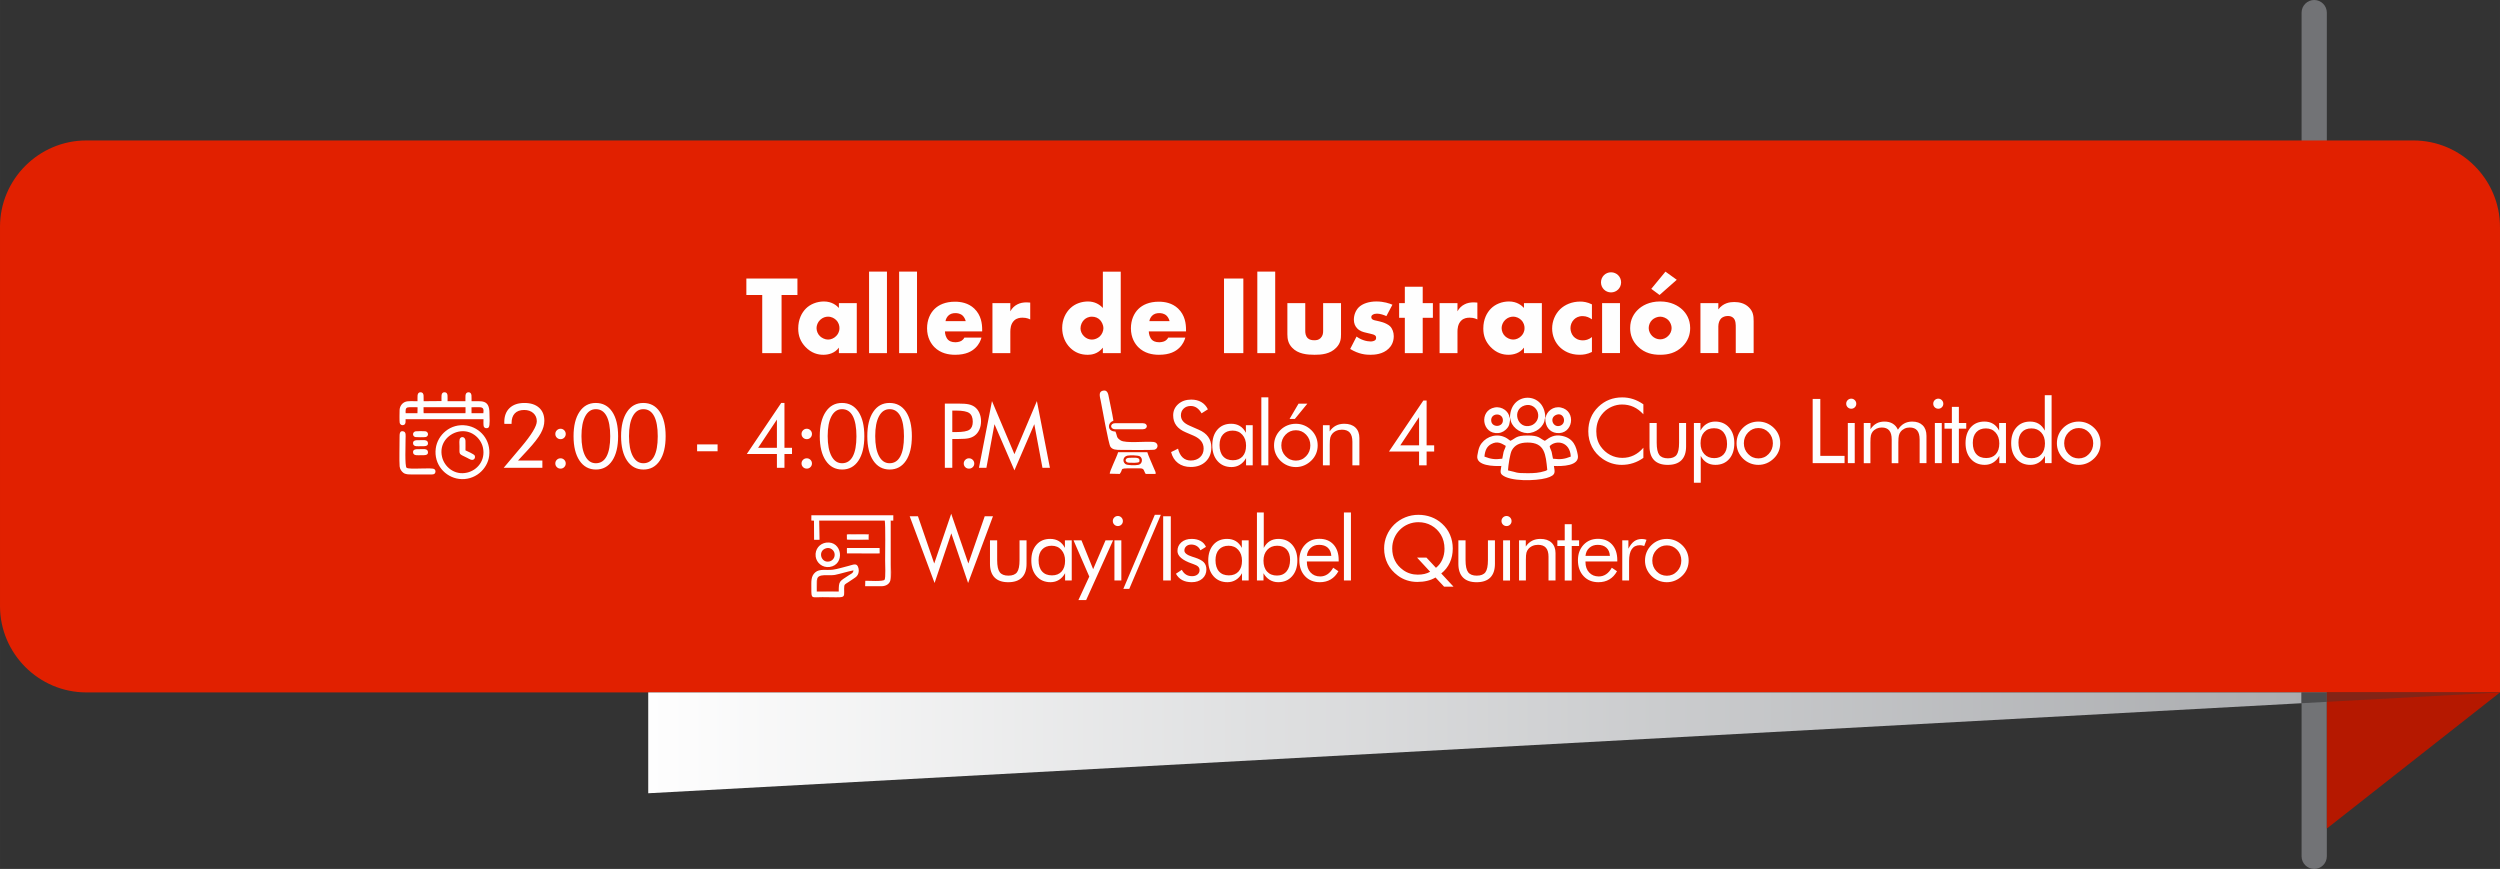 <?xml version="1.0" encoding="UTF-8"?>
<!DOCTYPE svg PUBLIC "-//W3C//DTD SVG 1.1//EN" "http://www.w3.org/Graphics/SVG/1.1/DTD/svg11.dtd">
<!-- Creator: CorelDRAW -->
<svg xmlns="http://www.w3.org/2000/svg" xml:space="preserve" width="96.147mm" height="33.419mm" version="1.1" style="shape-rendering:geometricPrecision; text-rendering:geometricPrecision; image-rendering:optimizeQuality; fill-rule:evenodd; clip-rule:evenodd"
viewBox="0 0 3268.48 1136.07"
 xmlns:xlink="http://www.w3.org/1999/xlink"
 xmlns:xodm="http://www.corel.com/coreldraw/odm/2003">
 <rect x="0" y="0" width="3268.48" height="1136.07" fill="#333333" stroke="none"/>
 <defs>
  <style type="text/css">
   <![CDATA[
    .fil4 {fill:#4B4B4D}
    .fil0 {fill:#727376}
    .fil5 {fill:#822416}
    .fil2 {fill:#B51800}
    .fil7 {fill:#FEFEFE}
    .fil1 {fill:#E12000;fill-rule:nonzero}
    .fil6 {fill:#FEFEFE;fill-rule:nonzero}
    .fil3 {fill:url(#id0)}
   ]]>
  </style>
  <linearGradient id="id0" gradientUnits="userSpaceOnUse" x1="3042.08" y1="905.19" x2="847.49" y2="905.19">
   <stop offset="0" style="stop-opacity:1; stop-color:#A9ABAE"/>
   <stop offset="1" style="stop-opacity:1; stop-color:#FEFEFE"/>
  </linearGradient>
 </defs>
 <g id="Capa_x0020_1">
  <g id="_2973006411152">
   <g id="_2936032937680">
    <path class="fil0" d="M3025.58 0l-0 0c-9.08,0 -16.51,7.42 -16.51,16.5l0 1103.07c0,9.08 7.43,16.5 16.51,16.5l0 0c9.08,0 16.5,-7.42 16.5,-16.5l0 -1103.07c0,-9.08 -7.42,-16.5 -16.5,-16.5z"/>
    <path class="fil1" d="M3155.28 183.64l-3042.46 0c-62.06,0 -112.82,50.77 -112.82,112.82l0 495.97c0,62.05 50.77,112.82 112.82,112.82l3155.65 0 0 -608.42c0,-62.26 -50.94,-113.19 -113.19,-113.19z"/>
    <polygon class="fil2" points="3042.08,905.26 3268.47,905.26 3042.08,1083.23 "/>
    <polygon class="fil3" points="847.49,905.26 3009.06,905.26 3009.06,919.39 847.49,1037.1 "/>
    <polygon class="fil4" points="3009.06,905.26 3042.08,905.26 3042.08,917.59 3009.06,919.39 "/>
    <polygon class="fil5" points="3042.08,905.26 3268.47,905.26 3042.08,917.59 "/>
    <path class="fil6" d="M1042.55 385.67l0 -21.48 -66.77 0 0 21.48 20.75 0 0 75.98 25.28 0 0 -75.98 20.75 0zm54.21 16.95c-2.77,-3.07 -9.06,-8.47 -19.58,-8.47 -9.35,0 -17.97,3.65 -23.52,9.21 -5.26,5.26 -10.08,13.88 -10.08,26.15 0,9.79 3.07,17.24 9.35,23.96 7.89,8.33 16.51,10.38 23.52,10.38 6.43,0 14.9,-1.9 20.31,-9.35l0 7.16 23.38 0 0 -65.31 -23.38 0 0 6.29zm-14.32 11.39c4.97,0 8.33,2.19 10.52,4.24 3.65,3.5 4.53,7.6 4.53,10.66 0,5.26 -2.34,8.47 -4.38,10.52 -2.92,2.92 -6.72,4.53 -10.52,4.53 -3.94,0 -8.04,-2.04 -10.52,-4.38 -2.92,-2.78 -4.53,-6.87 -4.53,-10.67 0,-3.36 1.46,-7.6 4.68,-10.66 3.36,-3.22 7.31,-4.24 10.23,-4.24zm53.77 -58.88l0 106.51 23.38 0 0 -106.51 -23.38 0zm39.3 0l0 106.51 23.38 0 0 -106.51 -23.38 0zm108.56 75.69c0,-7.31 -1.17,-18.7 -10.38,-27.47 -7.74,-7.31 -17.53,-8.91 -25.13,-8.91 -12.86,0 -21.33,4.24 -26.74,9.5 -5.7,5.55 -9.79,14.32 -9.79,25.27 0,12.42 5.41,20.46 9.64,24.69 8.04,8.04 18.41,9.94 27.03,9.94 14.17,0 21.77,-4.39 26.59,-9.06 4.82,-4.67 6.87,-9.79 7.89,-13.44l-22.35 0c-1.02,2.04 -2.63,3.5 -4.09,4.38 -2.92,1.61 -7.02,1.75 -7.6,1.75 -5.26,0 -8.18,-1.75 -9.64,-3.22 -2.78,-2.77 -4.09,-7.45 -4.09,-10.96l48.66 0 0 -2.48zm-47.93 -10.96c0.44,-2.92 1.9,-5.26 3.51,-7.01 2.48,-2.48 5.55,-3.5 9.49,-3.5 2.34,0 6.58,0.44 9.64,3.5 1.75,1.75 3.22,4.53 3.8,7.01l-26.45 0zm61.37 41.79l23.38 0 0 -27.91c0,-3.51 0.29,-10.38 5.26,-14.9 3.36,-3.07 7.6,-3.51 10.67,-3.51 5.7,0 8.91,1.75 10.08,2.34l0 -22.06c-3.07,-0.15 -4.09,-0.29 -4.68,-0.29 -4.38,0 -8.62,0.73 -12.13,2.63 -3.51,1.75 -6.87,4.68 -9.21,9.06l0 -10.67 -23.38 0 0 65.31zm167.74 -106.51l-23.38 0 0 47.49c-4.24,-4.53 -10.52,-8.47 -19.43,-8.47 -8.04,0 -16.66,2.63 -23.09,8.77 -5.99,5.7 -10.67,14.76 -10.67,25.86 0,10.38 3.95,19.58 10.52,26.01 6.14,5.99 13.59,9.06 22.94,9.06 4.53,0 13.15,-0.88 19.72,-9.35l0 7.16 23.38 0 0 -106.51zm-37.7 88.83c-3.36,0 -7.16,-1.17 -10.37,-4.38 -3.07,-3.07 -4.53,-6.87 -4.53,-10.23 0,-4.38 1.9,-8.47 4.53,-11.1 2.04,-2.05 5.41,-4.24 10.37,-4.24 4.39,0 8.04,1.61 10.67,4.39 2.34,2.48 4.38,6.87 4.38,10.52 0,3.95 -1.9,8.33 -4.97,11.11 -2.48,2.19 -6.28,3.94 -10.08,3.94zm123.03 -13.15c0,-7.31 -1.17,-18.7 -10.38,-27.47 -7.74,-7.31 -17.53,-8.91 -25.13,-8.91 -12.86,0 -21.33,4.24 -26.74,9.5 -5.7,5.55 -9.79,14.32 -9.79,25.27 0,12.42 5.41,20.46 9.64,24.69 8.04,8.04 18.41,9.94 27.03,9.94 14.17,0 21.77,-4.39 26.59,-9.06 4.82,-4.67 6.87,-9.79 7.89,-13.44l-22.35 0c-1.02,2.04 -2.63,3.5 -4.09,4.38 -2.92,1.61 -7.02,1.75 -7.6,1.75 -5.26,0 -8.18,-1.75 -9.64,-3.22 -2.78,-2.77 -4.09,-7.45 -4.09,-10.96l48.66 0 0 -2.48zm-47.92 -10.96c0.44,-2.92 1.9,-5.26 3.51,-7.01 2.48,-2.48 5.55,-3.5 9.49,-3.5 2.34,0 6.58,0.44 9.64,3.5 1.75,1.75 3.22,4.53 3.8,7.01l-26.45 0zm97.6 -55.67l0 97.46 25.27 0 0 -97.46 -25.27 0zm43.54 -9.06l0 106.51 23.38 0 0 -106.51 -23.38 0zm39.3 41.2l0 40.77c0,6.28 1.17,12.13 6.14,17.39 7.74,8.33 19.73,9.35 29.51,9.35 8.91,0 20.17,-0.88 28.2,-9.21 5.84,-5.99 6.28,-11.98 6.28,-17.53l0 -40.77 -23.38 0 0 36.53c0,2.92 -0.44,6.28 -3.36,9.21 -2.63,2.48 -5.41,2.77 -8.33,2.77 -2.77,0 -5.84,-0.44 -8.18,-2.48 -3.07,-2.78 -3.5,-6.87 -3.5,-9.5l0 -36.53 -23.38 0zm82.11 59.91c11.25,6.87 20.46,7.6 26.3,7.6 5.41,0 16.51,-0.58 24.11,-8.18 3.22,-3.07 6.57,-8.33 6.57,-16.22 0,-4.82 -1.75,-9.94 -4.97,-13 -1.9,-1.9 -6.57,-4.24 -9.64,-5.12l-4.24 -1.17c-3.65,-1.02 -5.55,-1.02 -7.74,-1.9 -1.46,-0.58 -2.78,-1.61 -2.78,-3.65 0,-1.46 0.73,-2.48 2.05,-3.21 1.46,-0.88 3.07,-1.32 5.41,-1.32 4.24,0 9.06,1.75 12.27,3.21l7.89 -14.9c-3.8,-1.61 -11.25,-4.24 -20.89,-4.24 -9.64,0 -18.41,2.77 -23.38,7.89 -3.65,3.8 -6.14,9.64 -6.14,15.93 0,4.97 1.75,8.62 4.24,11.25 3.51,3.8 8.18,4.97 11.4,5.7l6.14 1.46c2.34,0.58 4.67,1.02 6.14,2.34 1.02,0.88 1.17,1.9 1.17,2.92 0,1.17 -0.15,2.04 -1.17,3.07 -1.46,1.32 -4.24,1.75 -5.99,1.75 -2.48,0 -6.14,-0.58 -9.06,-1.61 -3.21,-1.02 -6.57,-2.77 -9.35,-4.82l-8.33 16.22zm108.13 -40.77l0 -19.14 -13.3 0 0 -21.48 -23.38 0 0 21.48 -7.45 0 0 19.14 7.45 0 0 46.17 23.38 0 0 -46.17 13.3 0zm8.77 46.17l23.38 0 0 -27.91c0,-3.51 0.29,-10.38 5.26,-14.9 3.36,-3.07 7.6,-3.51 10.67,-3.51 5.7,0 8.91,1.75 10.08,2.34l0 -22.06c-3.07,-0.15 -4.09,-0.29 -4.68,-0.29 -4.38,0 -8.62,0.73 -12.13,2.63 -3.51,1.75 -6.87,4.68 -9.21,9.06l0 -10.67 -23.38 0 0 65.31zm110.32 -59.03c-2.77,-3.07 -9.06,-8.47 -19.58,-8.47 -9.35,0 -17.97,3.65 -23.52,9.21 -5.26,5.26 -10.08,13.88 -10.08,26.15 0,9.79 3.07,17.24 9.35,23.96 7.89,8.33 16.51,10.38 23.52,10.38 6.43,0 14.9,-1.9 20.31,-9.35l0 7.16 23.38 0 0 -65.31 -23.38 0 0 6.29zm-14.32 11.39c4.97,0 8.33,2.19 10.52,4.24 3.65,3.5 4.53,7.6 4.53,10.66 0,5.26 -2.34,8.47 -4.38,10.52 -2.92,2.92 -6.72,4.53 -10.52,4.53 -3.94,0 -8.04,-2.04 -10.52,-4.38 -2.92,-2.78 -4.53,-6.87 -4.53,-10.67 0,-3.36 1.46,-7.6 4.68,-10.66 3.36,-3.22 7.31,-4.24 10.23,-4.24zm103.16 26.59c-4.24,3.65 -8.62,4.38 -11.98,4.38 -5.99,0 -9.79,-2.63 -11.98,-4.97 -2.78,-3.07 -4.09,-7.31 -4.09,-10.96 0,-3.8 1.32,-8.04 4.53,-11.25 2.34,-2.34 5.84,-4.53 11.39,-4.53 4.97,0 9.06,2.05 12.13,4.24l0 -19.58c-5.85,-2.92 -11.11,-3.65 -15.2,-3.65 -11.11,0 -20.17,4.09 -26.3,9.93 -6.57,6.43 -10.52,15.63 -10.52,25.28 0,9.64 3.95,18.41 10.08,24.4 4.67,4.53 13,9.94 25.72,9.94 4.82,0 9.93,-0.58 16.22,-3.65l0 -19.58zm13.3 -44.27l0 65.31 23.38 0 0 -65.31 -23.38 0zm-1.46 -27.18c0,7.31 5.84,13.15 13.15,13.15 7.31,0 13.15,-5.84 13.15,-13.15 0,-7.31 -5.85,-13.15 -13.15,-13.15 -7.31,0 -13.15,5.84 -13.15,13.15zm77.44 44.86c3.65,0 7.74,1.75 10.38,4.24 2.92,2.92 4.53,7.16 4.53,10.66 0,3.8 -1.61,7.6 -4.53,10.38 -2.78,2.78 -6.57,4.38 -10.38,4.38 -3.94,0 -7.74,-1.6 -10.52,-4.38 -2.63,-2.63 -4.53,-6.43 -4.53,-10.38 0,-3.8 1.61,-7.89 4.53,-10.66 2.63,-2.48 6.72,-4.24 10.52,-4.24zm39.16 14.9c0,-11.69 -5.26,-19.29 -10.08,-23.96 -5.41,-5.11 -14.76,-10.81 -29.22,-10.81 -14.17,0 -23.67,5.55 -29.08,10.81 -4.82,4.68 -10.08,12.28 -10.08,23.96 0,8.77 2.92,17.1 10.08,24.11 9.06,8.91 19.58,10.81 29.08,10.81 10.52,0 20.6,-2.34 29.22,-10.81 7.16,-7.01 10.08,-15.34 10.08,-24.11zm-32.29 -73.78l-18.55 22.5 10.81 8.04 22.5 -19.87 -14.76 -10.66zm45.73 106.51l23.38 0 0 -35.07c0,-3.95 1.46,-8.18 3.8,-10.38 1.9,-1.75 4.97,-3.07 8.62,-3.07 2.34,0 5.26,0.44 7.45,2.78 3.07,3.22 2.92,8.91 2.92,12.71l0 33.02 23.38 0 0 -41.5c0,-7.16 -0.58,-12.71 -6.14,-18.26 -5.41,-5.41 -12.57,-7.01 -19.29,-7.01 -5.7,0 -14.32,1.17 -20.75,9.64l0 -8.18 -23.38 0 0 65.31z"/>
    <g>
     <g>
      <g>
       <path class="fil7" d="M1971.55 614.98c0.31,-6.13 2.56,-21.98 5.09,-26.38 3.79,-6.59 9.84,-10.02 20.58,-10.02 22.45,0 23.64,15.13 25.67,35.79l-1.61 0.96c-0.29,0.13 -0.97,0.36 -1.3,0.47 -7.79,2.51 -14.59,2.87 -22.76,2.86 -16.86,-0.03 -12.57,-0.97 -25.67,-3.67zm54.51 -31.77c8.46,-8.55 26.63,-5.88 27.58,13.71 -8.18,3.3 -13.44,4.03 -23.28,2.78 -0.85,-2.87 -0.94,-5.83 -1.71,-8.69 -0.74,-2.78 -2.57,-5.48 -2.6,-7.8zm-85.29 13.75c0.64,-8.35 3.45,-13.49 8.82,-16.37 8.4,-4.51 13.53,-0.79 19.03,2.35 -0.51,3.02 -2.04,4.98 -2.87,8.04 -0.77,2.85 -0.87,5.86 -1.69,8.71 -9.81,1.35 -15.1,0.47 -23.3,-2.73zm33.94 -20.64c-3.1,-2.16 -5.13,-4.2 -9.87,-5.76 -11.85,-3.9 -24.78,2.13 -30.06,12.52 -1.72,3.38 -2.53,8.01 -3.3,12.39 -2.44,13.83 21.99,14.16 31.37,13.72 -0.5,4.58 -2.33,8.73 0.89,11.55 10.28,9.01 44.19,8.13 57.98,4.29 14.07,-3.92 10.59,-8.85 9.84,-15.84 9.98,0.46 34.03,0.43 31.25,-14.3 -2.09,-11.07 -5.46,-21.86 -20.53,-25 -10.27,-2.14 -15.97,1.71 -22.56,6.44 -7.44,-3.42 -6.95,-6.96 -22.5,-6.96 -15.45,0 -15.11,3.45 -22.51,6.96z"/>
       <path class="fil7" d="M1993.44 530.04c8.36,-2.51 15.2,2.92 17.06,9.3 2.39,8.21 -2.96,15.12 -8.95,17.02 -17.8,5.66 -25.89,-21 -8.1,-26.33zm-19.29 15.61l0.59 1.84c0.66,9.77 11.3,18.49 21.89,18.77 11.12,0.3 22.42,-8.71 22.94,-18.55l0.71 -2.06c-0.55,-34.13 -45.5,-34.27 -46.14,0z"/>
       <path class="fil7" d="M1949.6 550.32c-1.05,-10.4 14.36,-11.41 15.24,-1.66 0.92,10.25 -14.31,10.85 -15.24,1.66zm24.8 -2.59l-0.87 -2.05c-0.9,-7.69 -9.7,-14.71 -19.26,-12.98 -21.01,3.79 -16.94,35.57 4.72,33.47 5.01,-0.48 8.56,-3.14 10.9,-5.68 3.68,-4 3.56,-6.66 4.51,-12.75z"/>
       <path class="fil7" d="M2035.02 542.2c9.65,-3.45 13.6,10.81 5.19,14.22 -9.65,3.91 -15.6,-10.5 -5.19,-14.22zm-14.14 3.38l-0.54 2.11c-0.02,10.03 5.65,17.29 14.64,18.41 21.65,2.71 26.56,-28.84 5.68,-33.32 -9.91,-2.12 -18.49,5.03 -19.78,12.8z"/>
       <polygon class="fil7" points="2019.58,547.7 2020.34,547.69 2020.88,545.58 2020.3,545.65 "/>
       <polygon class="fil7" points="1974.39,547.72 1974.75,547.49 1974.16,545.65 1973.53,545.67 "/>
      </g>
      <path class="fil6" d="M2148.53 541.65c-4.01,-4.36 -8.3,-7.59 -12.84,-9.67 -4.56,-2.09 -9.59,-3.13 -15.09,-3.13 -4.44,0 -8.77,0.9 -13,2.7 -4.21,1.8 -7.89,4.3 -10.98,7.52 -3.21,3.33 -5.62,7.05 -7.22,11.16 -1.6,4.11 -2.41,8.65 -2.41,13.62 0,3.9 0.47,7.5 1.43,10.79 0.96,3.29 2.39,6.3 4.31,9.06 3.37,4.78 7.5,8.45 12.41,11.04 4.91,2.59 10.22,3.88 15.92,3.88 5.36,0 10.33,-1.12 14.91,-3.33 4.6,-2.21 8.79,-5.52 12.57,-9.93l0 13.25c-4.17,3.01 -8.65,5.3 -13.45,6.85 -4.79,1.55 -9.77,2.31 -14.9,2.31 -4.42,0 -8.75,-0.66 -12.96,-1.98 -4.21,-1.31 -8.14,-3.25 -11.82,-5.78 -6.11,-4.23 -10.79,-9.45 -14.02,-15.64 -3.23,-6.2 -4.85,-13 -4.85,-20.42 0,-6.46 1.08,-12.35 3.25,-17.64 2.15,-5.3 5.44,-10.1 9.89,-14.43 4.29,-4.13 9.03,-7.22 14.23,-9.26 5.21,-2.05 10.89,-3.07 17.03,-3.07 4.87,0 9.57,0.74 14.11,2.21 4.56,1.47 9.04,3.74 13.49,6.83l0 13.04zm17.43 11.39l0 25.84c0,7.54 1.12,12.8 3.35,15.82 2.25,2.99 6.01,4.5 11.33,4.5 5.31,0 9.06,-1.49 11.28,-4.44 2.19,-2.97 3.29,-8.26 3.29,-15.88l0 -25.84 9.16 0 0 30.66c0,7.91 -2.02,13.9 -6.07,17.97 -4.05,4.07 -10.02,6.11 -17.89,6.11 -7.79,0 -13.72,-2.03 -17.77,-6.13 -4.05,-4.09 -6.07,-10.08 -6.07,-17.95l0 -30.66 9.4 0zm57.33 26.43c0,5.89 1.62,10.61 4.87,14.17 3.25,3.54 7.56,5.32 12.92,5.32 5.22,0 9.36,-1.62 12.35,-4.87 2.99,-3.25 4.5,-7.75 4.5,-13.53 0,-6.46 -1.51,-11.53 -4.5,-15.21 -2.99,-3.66 -7.18,-5.5 -12.53,-5.5 -5.48,0 -9.77,1.74 -12.92,5.23 -3.13,3.46 -4.7,8.26 -4.7,14.39zm-8.69 51.68l0 -78.11 8.57 0 0 9.91c2.04,-3.8 4.72,-6.71 8.03,-8.73 3.33,-2.04 7.05,-3.06 11.14,-3.06 7.58,0 13.65,2.58 18.22,7.75 4.6,5.15 6.89,12 6.89,20.51 0,8.69 -2.25,15.58 -6.73,20.69 -4.5,5.11 -10.51,7.65 -18.05,7.65 -4.3,0 -8.08,-0.98 -11.29,-2.95 -3.21,-1.96 -5.81,-4.9 -7.85,-8.77l0 35.1 -8.93 0zm65.31 -51.68c0,5.54 1.86,10.24 5.56,14.07 3.72,3.86 8.22,5.78 13.49,5.78 5.25,0 9.71,-1.92 13.39,-5.78 3.66,-3.83 5.5,-8.53 5.5,-14.07 0,-5.54 -1.84,-10.24 -5.5,-14.07 -3.68,-3.86 -8.14,-5.78 -13.39,-5.78 -5.31,0 -9.81,1.92 -13.51,5.78 -3.7,3.83 -5.54,8.53 -5.54,14.07zm-9.52 -0.04c0,-3.85 0.7,-7.5 2.11,-10.92 1.43,-3.41 3.48,-6.46 6.2,-9.14 2.72,-2.68 5.8,-4.72 9.24,-6.11 3.45,-1.39 7.11,-2.09 11.02,-2.09 3.82,0 7.44,0.71 10.86,2.11 3.43,1.43 6.52,3.48 9.32,6.21 2.72,2.64 4.78,5.66 6.2,9.08 1.41,3.42 2.11,7.05 2.11,10.86 0,3.84 -0.7,7.44 -2.11,10.83 -1.43,3.39 -3.48,6.4 -6.2,9.02 -2.8,2.76 -5.91,4.85 -9.38,6.32 -3.46,1.45 -7.07,2.17 -10.81,2.17 -3.88,0 -7.54,-0.72 -11,-2.15 -3.46,-1.43 -6.54,-3.48 -9.26,-6.17 -2.72,-2.76 -4.78,-5.81 -6.2,-9.18 -1.41,-3.37 -2.11,-6.97 -2.11,-10.85zm99.49 26.11l0 -83.98 9.98 0 0 74.46 31.71 0 0 9.52 -41.7 0zm43.84 -77.79c0,-1.78 0.65,-3.33 1.92,-4.62 1.29,-1.27 2.86,-1.92 4.7,-1.92 1.78,0 3.32,0.65 4.62,1.96 1.27,1.29 1.92,2.86 1.92,4.7 0,1.8 -0.63,3.35 -1.9,4.6 -1.25,1.27 -2.82,1.9 -4.64,1.9 -1.84,0 -3.41,-0.63 -4.7,-1.9 -1.27,-1.25 -1.92,-2.84 -1.92,-4.72zm2.11 77.79l0 -52.5 9.04 0 0 52.5 -9.04 0zm93.89 0l0 -30.91c0,-5.33 -1.08,-9.26 -3.21,-11.84 -2.13,-2.58 -5.42,-3.88 -9.85,-3.88 -2.41,0 -4.64,0.49 -6.67,1.47 -2.04,0.98 -3.78,2.35 -5.19,4.15 -1.02,1.37 -1.76,2.98 -2.23,4.82 -0.45,1.84 -0.68,4.85 -0.68,9.06l0 27.13 -8.69 0 0 -30.91c0,-5.33 -1.08,-9.26 -3.21,-11.84 -2.13,-2.58 -5.42,-3.88 -9.85,-3.88 -2.41,0 -4.66,0.49 -6.73,1.47 -2.07,0.98 -3.82,2.35 -5.25,4.15 -0.98,1.35 -1.7,2.9 -2.13,4.64 -0.45,1.76 -0.66,4.85 -0.66,9.24l0 27.13 -8.69 0 0 -52.5 8.81 0 0 8.1c2.17,-3.37 4.78,-5.87 7.79,-7.52 3.02,-1.65 6.5,-2.47 10.43,-2.47 4.25,0 7.87,0.9 10.84,2.72 2.98,1.82 5.23,4.48 6.78,7.95 2.25,-3.58 4.91,-6.27 7.99,-8.03 3.09,-1.76 6.66,-2.64 10.71,-2.64 5.85,0 10.41,1.65 13.7,4.93 3.29,3.29 4.93,7.87 4.93,13.72l0 35.72 -8.93 0zm17.79 -77.79c0,-1.78 0.65,-3.33 1.92,-4.62 1.29,-1.27 2.86,-1.92 4.7,-1.92 1.78,0 3.32,0.65 4.62,1.96 1.27,1.29 1.92,2.86 1.92,4.7 0,1.8 -0.63,3.35 -1.9,4.6 -1.25,1.27 -2.82,1.9 -4.64,1.9 -1.84,0 -3.41,-0.63 -4.7,-1.9 -1.27,-1.25 -1.92,-2.84 -1.92,-4.72zm2.11 77.79l0 -52.5 9.04 0 0 52.5 -9.04 0zm22.24 -45.1l-9.63 0 0 -7.4 9.63 0 0 -21.14 9.16 0 0 21.14 9.63 0 0 7.4 -9.63 0 0 45.1 -9.16 0 0 -45.1zm62.03 19.38c0,-5.93 -1.62,-10.71 -4.85,-14.31 -3.23,-3.62 -7.44,-5.42 -12.65,-5.42 -5.38,0 -9.59,1.67 -12.61,4.99 -3.04,3.32 -4.54,7.96 -4.54,13.93 0,6.34 1.53,11.24 4.56,14.66 3.04,3.45 7.36,5.17 12.94,5.17 5.34,0 9.55,-1.67 12.58,-5.01 3.04,-3.35 4.56,-8.03 4.56,-14.02zm8.69 -26.78l0 52.5 -8.69 0 0 -9.52c-2.09,3.82 -4.8,6.73 -8.06,8.73 -3.27,2.02 -6.93,3.01 -10.98,3.01 -7.52,0 -13.6,-2.58 -18.2,-7.77 -4.6,-5.19 -6.91,-12.04 -6.91,-20.57 0,-8.63 2.23,-15.5 6.71,-20.61 4.46,-5.11 10.45,-7.66 17.95,-7.66 4.39,0 8.2,0.98 11.43,2.96 3.23,1.98 5.85,4.93 7.83,8.83l0 -9.91 8.93 0zm50.98 26.54c0,-5.85 -1.62,-10.57 -4.87,-14.13 -3.25,-3.58 -7.54,-5.36 -12.86,-5.36 -5.31,0 -9.45,1.62 -12.43,4.87 -2.99,3.25 -4.48,7.73 -4.48,13.47 0,6.46 1.51,11.53 4.52,15.17 3.03,3.66 7.2,5.48 12.51,5.48 5.52,0 9.83,-1.72 12.94,-5.17 3.11,-3.43 4.68,-8.22 4.68,-14.33zm8.69 -62.95l0 88.91 -8.69 0 0 -9.49c-2.07,3.78 -4.74,6.68 -8.03,8.69 -3.29,2.02 -6.97,3.03 -11.02,3.03 -7.54,0 -13.6,-2.58 -18.2,-7.77 -4.6,-5.19 -6.91,-12.04 -6.91,-20.57 0,-8.59 2.25,-15.46 6.78,-20.57 4.5,-5.13 10.51,-7.69 18.01,-7.69 4.35,0 8.15,0.98 11.35,2.96 3.21,1.98 5.8,4.93 7.79,8.83l0 -46.31 8.93 0zm16.45 62.84c0,5.54 1.86,10.24 5.56,14.07 3.72,3.86 8.22,5.78 13.49,5.78 5.25,0 9.71,-1.92 13.39,-5.78 3.66,-3.83 5.5,-8.53 5.5,-14.07 0,-5.54 -1.84,-10.24 -5.5,-14.07 -3.68,-3.86 -8.14,-5.78 -13.39,-5.78 -5.31,0 -9.81,1.92 -13.51,5.78 -3.7,3.83 -5.54,8.53 -5.54,14.07zm-9.52 -0.04c0,-3.85 0.7,-7.5 2.11,-10.92 1.43,-3.41 3.48,-6.46 6.2,-9.14 2.72,-2.68 5.8,-4.72 9.24,-6.11 3.45,-1.39 7.11,-2.09 11.02,-2.09 3.82,0 7.44,0.71 10.86,2.11 3.43,1.43 6.52,3.48 9.32,6.21 2.72,2.64 4.78,5.66 6.2,9.08 1.41,3.42 2.11,7.05 2.11,10.86 0,3.84 -0.7,7.44 -2.11,10.83 -1.43,3.39 -3.48,6.4 -6.2,9.02 -2.8,2.76 -5.91,4.85 -9.38,6.32 -3.46,1.45 -7.07,2.17 -10.81,2.17 -3.88,0 -7.54,-0.72 -11,-2.15 -3.46,-1.43 -6.54,-3.48 -9.26,-6.17 -2.72,-2.76 -4.78,-5.81 -6.2,-9.18 -1.41,-3.37 -2.11,-6.97 -2.11,-10.85z"/>
     </g>
     <g>
      <g>
       <path class="fil7" d="M616.43 532.48c3.29,-0.17 7,-0.13 10.31,-0.09 5.58,0.06 5.78,2.79 5.19,7.84l-15.45 -0.03 -0.05 -7.72zm-62.68 -0.07l-1.35 0 55.12 0 1.08 0 0.04 6.04 -0.14 1.78 -55.12 0 0.53 0.01 -0.17 -1.8 0 -6.04zm-23.5 5.05c0,-3.62 1.27,-5.05 4.93,-5.05l8.86 -0.02 1.9 0.13 -0.17 7.72 -15.39 0.01 -0.13 -1.8 0 -0.98zm15.59 -12.96c-4.79,0.26 -12.11,-0.74 -16.25,0.97 -3.74,1.55 -6.92,5.42 -7.16,10.5 -0.13,2.6 -0.3,15.21 0.16,17.04 0.55,2.2 3.1,3.74 5.8,2.3 2.26,-1.2 1.85,-4.23 1.85,-7.26l101.86 0c0,2.18 -0.32,8.02 0.42,9.68 1.07,2.4 4.51,2.8 6.24,1.12 2.2,-2.14 1.16,-14.29 1.17,-18.46 0.03,-18.97 -11,-15.43 -23.42,-15.89 -0.31,-4.36 1.39,-11.78 -4.06,-11.65 -5.43,0.13 -3.59,7.43 -3.97,11.69l-23.34 -0.02c-0.24,-4.81 1.34,-11.44 -3.74,-11.68 -5.6,-0.26 -3.97,6.77 -4.19,11.51l-23.34 0.2c-0.42,-4.43 1.47,-11.6 -3.95,-11.71 -5.49,-0.11 -3.79,7.21 -4.08,11.63z"/>
       <path class="fil7" d="M598.9 564.46c16.53,-3.87 29.86,8.16 32.53,20.93 3.5,16.77 -7.6,29.46 -20.72,32.51 -16.68,3.88 -29.71,-7.76 -32.73,-20.34 -4.17,-17.32 7.65,-29.99 20.92,-33.1zm40.64 31.57c2.54,-20.9 -11.92,-37.04 -29.65,-39.72 -20.95,-3.16 -37.82,12.24 -40.18,29.95 -2.8,21 12.39,37.53 30.37,39.86 20.4,2.63 37.33,-12.56 39.46,-30.09z"/>
       <path class="fil7" d="M522.49 609.82c0.34,3.67 2.61,6.62 4.84,8.32 2.78,2.11 6.75,2.16 10.79,2.15 8.52,-0.02 17.1,0.11 25.61,0.02 2.49,-0.03 4.32,-0.18 5.13,-1.92 0.93,-1.97 0.46,-3.88 -0.91,-4.97 -3.44,-2.74 -32.85,1.03 -36.44,-1.93 -2.39,-1.97 -1.29,-30.54 -1.28,-37.6 0,-4.28 0.98,-8.95 -2.84,-9.95 -4.94,-1.3 -5.02,3.51 -5,7.49 0.05,9.8 -0.58,31.31 0.08,38.39z"/>
       <path class="fil7" d="M608.54 588.81c0,-4.04 0.19,-8.52 0.01,-12.49 -0.19,-4.48 -4.18,-6.26 -6.72,-3.68 -1.92,1.95 -1.12,7.74 -1.12,11.1 0,11.46 -1.22,9.21 10.12,14.9 2.56,1.28 6.23,4.02 8.89,1.74 1.07,-0.91 1.68,-2.76 0.97,-4.64 -0.76,-2.01 -10.09,-5.9 -12.14,-6.93z"/>
       <path class="fil7" d="M540.1 580.28c0.7,4.14 6.63,3.04 10.82,3.05 3.78,0.01 9.74,0.64 8.45,-4.93 -0.91,-3.95 -6.73,-2.9 -10.92,-2.91 -3.91,-0.01 -9.24,-0.39 -8.36,4.79z"/>
       <path class="fil7" d="M540.11 592.1c0.76,4.06 6.81,2.99 10.81,3 4.3,0.01 9.6,0.51 8.47,-4.9 -0.84,-4.02 -6.61,-2.92 -10.93,-2.94 -4.01,-0.01 -9.31,-0.32 -8.35,4.84z"/>
       <path class="fil7" d="M543.17 563.91c-4.36,1.15 -4.05,6.69 -0.07,7.52 1.45,0.3 12.33,0.3 13.64,-0.07 4.02,-1.12 3.67,-6.77 -0.58,-7.53 -1.49,-0.27 -11.82,-0.23 -12.98,0.07z"/>
      </g>
      <path class="fil6" d="M709.09 602.12l0 9.52 -50.6 0 17.71 -21.04c1.19,-1.39 2.9,-3.39 5.11,-6.03 13.66,-16.17 20.5,-27.46 20.5,-33.88 0,-4.33 -1.53,-7.85 -4.56,-10.59 -3.05,-2.72 -7.03,-4.09 -11.96,-4.09 -5.33,0 -9.4,1.49 -12.23,4.44 -2.84,2.95 -4.25,7.22 -4.25,12.78l0 0.98 -9.4 0c0,-0.28 -0.02,-0.65 -0.06,-1.14 -0.04,-0.51 -0.06,-0.86 -0.06,-1.09 0,-7.95 2.31,-14.11 6.95,-18.52 4.62,-4.4 11.08,-6.62 19.38,-6.62 8.16,0 14.52,2.06 19.14,6.17 4.6,4.11 6.91,9.81 6.91,17.11 0,5.27 -1.57,10.73 -4.68,16.36 -3.11,5.64 -8.63,12.78 -16.56,21.41l-13.19 14.23 31.85 0zm16.92 -34.76c0,-1.88 0.67,-3.47 2.02,-4.82 1.33,-1.33 2.96,-2 4.84,-2 1.86,0 3.46,0.67 4.79,2 1.31,1.35 1.98,2.94 1.98,4.82 0,1.9 -0.65,3.52 -1.96,4.83 -1.29,1.31 -2.92,1.98 -4.81,1.98 -1.92,0 -3.55,-0.67 -4.87,-1.98 -1.31,-1.31 -1.98,-2.94 -1.98,-4.83zm0 38.54c0,-1.86 0.67,-3.46 1.98,-4.76 1.33,-1.31 2.95,-1.96 4.87,-1.96 1.86,0 3.46,0.65 4.79,1.96 1.31,1.29 1.98,2.9 1.98,4.76 0,1.88 -0.65,3.48 -1.96,4.81 -1.29,1.31 -2.92,1.98 -4.81,1.98 -1.92,0 -3.55,-0.67 -4.87,-1.98 -1.31,-1.33 -1.98,-2.93 -1.98,-4.81zm53.1 7.96c-9.06,0 -16.21,-3.88 -21.42,-11.61 -5.22,-7.75 -7.83,-18.4 -7.83,-31.97 0,-13.49 2.58,-24.1 7.77,-31.85 5.17,-7.73 12.25,-11.61 21.24,-11.61 9.18,0 16.34,3.82 21.51,11.47 5.15,7.64 7.73,18.3 7.73,31.99 0,13.65 -2.57,24.31 -7.71,32.03 -5.15,7.69 -12.23,11.55 -21.3,11.55zm-0.12 -8.22c6.15,0 10.83,-2.99 14.02,-8.96 3.19,-5.99 4.78,-14.76 4.78,-26.31 0,-11.57 -1.58,-20.38 -4.78,-26.41 -3.19,-6.01 -7.87,-9.02 -14.02,-9.02 -5.91,0 -10.53,3.09 -13.84,9.26 -3.31,6.18 -4.95,14.82 -4.95,25.95 0,11.2 1.65,19.91 4.95,26.13 3.31,6.24 7.93,9.36 13.84,9.36zm62.26 8.22c-9.06,0 -16.21,-3.88 -21.42,-11.61 -5.22,-7.75 -7.83,-18.4 -7.83,-31.97 0,-13.49 2.58,-24.1 7.77,-31.85 5.17,-7.73 12.25,-11.61 21.24,-11.61 9.18,0 16.34,3.82 21.51,11.47 5.15,7.64 7.73,18.3 7.73,31.99 0,13.65 -2.57,24.31 -7.71,32.03 -5.15,7.69 -12.23,11.55 -21.3,11.55zm-0.12 -8.22c6.15,0 10.83,-2.99 14.02,-8.96 3.19,-5.99 4.78,-14.76 4.78,-26.31 0,-11.57 -1.58,-20.38 -4.78,-26.41 -3.19,-6.01 -7.87,-9.02 -14.02,-9.02 -5.91,0 -10.53,3.09 -13.84,9.26 -3.31,6.18 -4.95,14.82 -4.95,25.95 0,11.2 1.65,19.91 4.95,26.13 3.31,6.24 7.93,9.36 13.84,9.36zm70.25 -24.67l26.78 0 0 9.05 -26.78 0 0 -9.05zm104.34 30.66l0 -18.09 -39.35 0 44.96 -66.71 4.25 0 0 58.61 9.87 0 0 8.1 -9.87 0 0 18.09 -9.87 0zm0 -26.19l0 -36.88 -24.55 36.88 24.55 0zm32.19 -18.09c0,-1.88 0.67,-3.47 2.02,-4.82 1.33,-1.33 2.96,-2 4.84,-2 1.86,0 3.46,0.67 4.79,2 1.31,1.35 1.98,2.94 1.98,4.82 0,1.9 -0.65,3.52 -1.96,4.83 -1.29,1.31 -2.92,1.98 -4.81,1.98 -1.92,0 -3.55,-0.67 -4.87,-1.98 -1.31,-1.31 -1.98,-2.94 -1.98,-4.83zm0 38.54c0,-1.86 0.67,-3.46 1.98,-4.76 1.33,-1.31 2.95,-1.96 4.87,-1.96 1.86,0 3.46,0.65 4.79,1.96 1.31,1.29 1.98,2.9 1.98,4.76 0,1.88 -0.65,3.48 -1.96,4.81 -1.29,1.31 -2.92,1.98 -4.81,1.98 -1.92,0 -3.55,-0.67 -4.87,-1.98 -1.31,-1.33 -1.98,-2.93 -1.98,-4.81zm53.1 7.96c-9.06,0 -16.21,-3.88 -21.42,-11.61 -5.22,-7.75 -7.83,-18.4 -7.83,-31.97 0,-13.49 2.58,-24.1 7.77,-31.85 5.17,-7.73 12.25,-11.61 21.24,-11.61 9.18,0 16.34,3.82 21.51,11.47 5.15,7.64 7.73,18.3 7.73,31.99 0,13.65 -2.57,24.31 -7.71,32.03 -5.15,7.69 -12.23,11.55 -21.3,11.55zm-0.12 -8.22c6.15,0 10.83,-2.99 14.02,-8.96 3.19,-5.99 4.78,-14.76 4.78,-26.31 0,-11.57 -1.58,-20.38 -4.78,-26.41 -3.19,-6.01 -7.87,-9.02 -14.02,-9.02 -5.91,0 -10.53,3.09 -13.84,9.26 -3.31,6.18 -4.95,14.82 -4.95,25.95 0,11.2 1.65,19.91 4.95,26.13 3.31,6.24 7.93,9.36 13.84,9.36zm62.26 8.22c-9.06,0 -16.21,-3.88 -21.42,-11.61 -5.22,-7.75 -7.83,-18.4 -7.83,-31.97 0,-13.49 2.58,-24.1 7.77,-31.85 5.17,-7.73 12.25,-11.61 21.24,-11.61 9.18,0 16.34,3.82 21.51,11.47 5.15,7.64 7.73,18.3 7.73,31.99 0,13.65 -2.57,24.31 -7.71,32.03 -5.15,7.69 -12.23,11.55 -21.3,11.55zm-0.12 -8.22c6.15,0 10.83,-2.99 14.02,-8.96 3.19,-5.99 4.78,-14.76 4.78,-26.31 0,-11.57 -1.58,-20.38 -4.78,-26.41 -3.19,-6.01 -7.87,-9.02 -14.02,-9.02 -5.91,0 -10.53,3.09 -13.84,9.26 -3.31,6.18 -4.95,14.82 -4.95,25.95 0,11.2 1.65,19.91 4.95,26.13 3.31,6.24 7.93,9.36 13.84,9.36zm81.99 -31.71l0 37.7 -9.75 0 0 -83.98 17.6 0c6.17,0 10.71,0.33 13.6,0.98 2.92,0.65 5.44,1.72 7.58,3.21 2.68,1.9 4.78,4.52 6.28,7.85 1.51,3.33 2.27,7.01 2.27,11.06 0,4.07 -0.76,7.75 -2.27,11.08 -1.51,3.33 -3.6,5.95 -6.28,7.85 -2.13,1.53 -4.66,2.62 -7.54,3.27 -2.9,0.65 -7.44,0.98 -13.65,0.98l-2.8 0 -5.05 0zm0 -9.04l5.05 0c8.55,0 14.33,-1 17.28,-3.02 2.96,-2 4.44,-5.5 4.44,-10.51 0,-5.34 -1.53,-9.1 -4.56,-11.28 -3.04,-2.17 -8.77,-3.27 -17.17,-3.27l-5.05 0 0 28.07zm14.97 41.13c0,-1.88 0.67,-3.48 2,-4.81 1.35,-1.35 2.96,-2.02 4.82,-2.02 1.92,0 3.54,0.66 4.89,1.98 1.35,1.33 2.04,2.96 2.04,4.85 0,1.88 -0.66,3.47 -2,4.76 -1.35,1.27 -2.97,1.92 -4.93,1.92 -1.9,0 -3.53,-0.65 -4.83,-1.92 -1.31,-1.29 -1.98,-2.88 -1.98,-4.76zm66.27 8.91l-26.09 -60.33 -10.55 57.04 -9.75 0 17.03 -87.27 29.36 69.43 29.36 -69.43 17.03 87.27 -9.75 0 -10.67 -57.04 -25.98 60.33z"/>
     </g>
     <g>
      <g>
       <path class="fil7" d="M1458.3 564.17c-10.28,-0.07 -10.23,-9.76 -5.05,-12.89l2.07 -1.07c0.08,-0.04 0.25,-0.12 0.36,-0.2 -1.57,-10 -4,-20.18 -5.89,-30.15 -0.93,-4.91 -1.84,-10.9 -8.45,-8.93 -5.49,1.64 -3.23,8.08 -2.23,13.15 1.71,8.63 10.15,56.36 12.68,60.03 2.72,3.93 7.41,4.12 13.66,4.11 5.32,-0.01 41.91,0.44 44.32,-0.38 5.18,-1.77 4.81,-9.27 -1.45,-10.01 -9.82,-1.16 -36.8,2.12 -43.21,-2.07 -6.09,-3.98 -3.98,-5.11 -6.8,-11.59z"/>
       <path class="fil7" d="M1474.03 595.69c3.12,-0.67 14.12,-0.58 16.42,1.03 3.97,2.78 3.14,9.93 -2.15,11.04 -3.67,0.78 -14.71,0.87 -17.15,-1.21 -4.19,-3.58 -2.62,-9.69 2.87,-10.87zm-23.04 23.63l12.96 0.3c6.29,-7.97 -4.65,-7.31 26.4,-7.31 6.05,0 4.68,3.21 7.53,7.3l12.95 0c0.36,-2.53 -0.4,-2.95 -2.16,-7.22 -2.12,-5.17 -7.72,-17.56 -8.68,-21.18l-38.16 0c-1.52,5.77 -11.76,26.04 -10.85,28.11z"/>
       <path class="fil7" d="M1457.97 561.18l36.37 0c6.47,0 7.1,-7.9 -0.5,-7.9l-35.37 0 -0.5 0c-7.02,0 -7.04,7.9 0,7.9z"/>
       <path class="fil7" d="M1476.41 604.97c4.15,0 10.13,0.55 13.06,-0.97 2.02,-6.94 -5.56,-5.47 -13.06,-5.47 -6.46,0 -6.19,6.44 0,6.44z"/>
      </g>
      <path class="fil6" d="M1567.19 561.81c5.46,2.33 9.59,5.42 12.35,9.28 2.78,3.85 4.17,8.44 4.17,13.7 0,7.71 -2.47,13.94 -7.38,18.65 -4.91,4.72 -11.41,7.09 -19.54,7.09 -6.62,0 -12.16,-1.68 -16.64,-5.07 -4.46,-3.39 -7.48,-8.18 -9.07,-14.41l9.07 -4.48c1.23,5.09 3.25,8.94 6.07,11.57 2.8,2.62 6.32,3.93 10.57,3.93 5.01,0 9.06,-1.45 12.18,-4.32 3.09,-2.9 4.64,-6.66 4.64,-11.28 0,-3.76 -1.08,-7.01 -3.25,-9.79 -2.16,-2.78 -5.41,-5.11 -9.77,-7.03l-10.22 -4.37c-5.58,-2.33 -9.75,-5.32 -12.47,-9 -2.74,-3.66 -4.11,-8.07 -4.11,-13.2 0,-5.97 2.21,-10.9 6.66,-14.8 4.44,-3.9 10.1,-5.85 16.99,-5.85 5.03,0 9.42,1.08 13.09,3.21 3.7,2.15 6.58,5.3 8.63,9.49l-8.26 5.27c-1.86,-3.25 -3.97,-5.66 -6.3,-7.24 -2.33,-1.58 -4.97,-2.39 -7.91,-2.39 -3.76,0 -6.83,1.16 -9.22,3.45 -2.39,2.29 -3.58,5.21 -3.58,8.77 0,2.97 0.92,5.56 2.76,7.73 1.82,2.19 4.68,4.11 8.54,5.8l12 5.28zm61.9 20.89c0,-5.93 -1.62,-10.71 -4.85,-14.31 -3.23,-3.62 -7.44,-5.42 -12.65,-5.42 -5.38,0 -9.59,1.67 -12.61,4.99 -3.04,3.32 -4.54,7.96 -4.54,13.93 0,6.34 1.53,11.24 4.56,14.66 3.04,3.45 7.36,5.17 12.94,5.17 5.34,0 9.55,-1.67 12.58,-5.01 3.04,-3.35 4.56,-8.03 4.56,-14.02zm8.69 -26.78l0 52.5 -8.69 0 0 -9.52c-2.09,3.82 -4.8,6.73 -8.06,8.73 -3.27,2.02 -6.93,3.01 -10.98,3.01 -7.52,0 -13.6,-2.58 -18.2,-7.77 -4.6,-5.19 -6.91,-12.04 -6.91,-20.57 0,-8.63 2.23,-15.5 6.71,-20.61 4.46,-5.11 10.45,-7.66 17.95,-7.66 4.39,0 8.2,0.98 11.43,2.96 3.23,1.98 5.85,4.93 7.83,8.83l0 -9.91 8.93 0zm11.28 52.5l0 -88.91 9.16 0 0 88.91 -9.16 0zm26.12 -26.07c0,5.54 1.86,10.24 5.55,14.07 3.72,3.86 8.22,5.78 13.49,5.78 5.25,0 9.71,-1.92 13.39,-5.78 3.66,-3.83 5.5,-8.53 5.5,-14.07 0,-5.54 -1.84,-10.24 -5.5,-14.07 -3.68,-3.86 -8.14,-5.78 -13.39,-5.78 -5.31,0 -9.81,1.92 -13.51,5.78 -3.7,3.83 -5.53,8.53 -5.53,14.07zm-9.52 -0.04c0,-3.85 0.7,-7.5 2.11,-10.92 1.43,-3.41 3.48,-6.46 6.2,-9.14 2.72,-2.68 5.79,-4.72 9.24,-6.11 3.45,-1.39 7.11,-2.09 11.02,-2.09 3.82,0 7.44,0.71 10.86,2.11 3.43,1.43 6.52,3.48 9.32,6.21 2.72,2.64 4.78,5.66 6.2,9.08 1.41,3.42 2.11,7.05 2.11,10.86 0,3.84 -0.7,7.44 -2.11,10.83 -1.43,3.39 -3.48,6.4 -6.2,9.02 -2.8,2.76 -5.91,4.85 -9.38,6.32 -3.46,1.45 -7.07,2.17 -10.81,2.17 -3.88,0 -7.54,-0.72 -11,-2.15 -3.46,-1.43 -6.53,-3.48 -9.26,-6.17 -2.72,-2.76 -4.78,-5.81 -6.2,-9.18 -1.41,-3.37 -2.11,-6.97 -2.11,-10.85zm20.32 -34.61l11.71 -19.97 11.55 0 -16.36 19.97 -6.89 0zm43.58 60.72l0 -52.5 8.81 0 0 8.1c2.25,-3.37 4.97,-5.87 8.15,-7.52 3.17,-1.65 6.85,-2.47 11,-2.47 6.2,0 11.04,1.65 14.51,4.93 3.48,3.29 5.22,7.87 5.22,13.72l0 35.72 -9.16 0 0 -30.91c0,-5.33 -1.12,-9.26 -3.35,-11.84 -2.25,-2.58 -5.7,-3.88 -10.36,-3.88 -2.68,0 -5.13,0.49 -7.32,1.47 -2.19,0.98 -4.01,2.35 -5.48,4.15 -1.1,1.37 -1.9,2.96 -2.37,4.7 -0.49,1.76 -0.72,4.82 -0.72,9.18l0 27.13 -8.93 0zm125.72 0l0 -18.09 -39.35 0 44.96 -66.71 4.25 0 0 58.61 9.87 0 0 8.1 -9.87 0 0 18.09 -9.87 0zm0 -26.19l0 -36.88 -24.55 36.88 24.55 0z"/>
     </g>
    </g>
    <path class="fil6" d="M1189.31 674.96l10.81 0 21.28 61.78 22.2 -65.07 22.41 65.07 21.4 -61.78 10.79 0 -32.52 87.26 -21.96 -64.95 -21.87 64.95 -32.53 -87.26zm114.37 31.48l0 25.84c0,7.54 1.12,12.8 3.35,15.82 2.25,2.99 6.01,4.5 11.33,4.5 5.31,0 9.06,-1.49 11.28,-4.44 2.19,-2.97 3.29,-8.26 3.29,-15.88l0 -25.84 9.16 0 0 30.66c0,7.91 -2.02,13.9 -6.07,17.97 -4.05,4.07 -10.02,6.11 -17.89,6.11 -7.79,0 -13.72,-2.03 -17.77,-6.13 -4.05,-4.09 -6.07,-10.08 -6.07,-17.95l0 -30.66 9.4 0zm88.8 26.78c0,-5.93 -1.62,-10.71 -4.85,-14.31 -3.23,-3.62 -7.44,-5.42 -12.65,-5.42 -5.38,0 -9.59,1.67 -12.61,4.99 -3.04,3.32 -4.54,7.96 -4.54,13.93 0,6.34 1.53,11.24 4.56,14.66 3.04,3.45 7.36,5.17 12.94,5.17 5.34,0 9.55,-1.67 12.58,-5.01 3.04,-3.35 4.56,-8.03 4.56,-14.02zm8.69 -26.78l0 52.5 -8.69 0 0 -9.52c-2.09,3.82 -4.8,6.73 -8.06,8.73 -3.27,2.02 -6.93,3.01 -10.98,3.01 -7.52,0 -13.6,-2.58 -18.2,-7.77 -4.6,-5.19 -6.91,-12.04 -6.91,-20.57 0,-8.63 2.23,-15.5 6.71,-20.61 4.46,-5.11 10.45,-7.66 17.95,-7.66 4.39,0 8.2,0.98 11.43,2.96 3.23,1.98 5.85,4.93 7.83,8.83l0 -9.91 8.93 0zm8.72 78.11l14.23 -30.75 -20.59 -47.35 10.38 0 15.27 37.7 16.17 -37.7 9.87 0 -35.21 78.11 -10.1 0zm44.99 -103.4c0,-1.78 0.65,-3.33 1.92,-4.62 1.29,-1.27 2.86,-1.92 4.7,-1.92 1.78,0 3.32,0.65 4.62,1.96 1.27,1.29 1.92,2.86 1.92,4.7 0,1.8 -0.63,3.35 -1.9,4.6 -1.25,1.27 -2.82,1.9 -4.64,1.9 -1.84,0 -3.41,-0.63 -4.7,-1.9 -1.27,-1.25 -1.92,-2.84 -1.92,-4.72zm2.11 77.79l0 -52.5 9.04 0 0 52.5 -9.04 0zm52.8 -85.86l7.85 0 -41.23 96.78 -7.75 0 41.13 -96.78zm10.93 85.86l0 -83.98 9.98 0 0 83.98 -9.98 0zm16.67 -8.83l7.69 -5.15c1.45,2.78 3.27,4.85 5.5,6.24 2.21,1.39 4.84,2.1 7.85,2.1 2.94,0 5.33,-0.72 7.15,-2.18 1.82,-1.45 2.72,-3.37 2.72,-5.73 0,-1.82 -0.63,-3.35 -1.86,-4.58 -1.25,-1.21 -3.39,-2.35 -6.4,-3.37l-1.49 -0.53c-12.76,-4.39 -19.15,-9.91 -19.15,-16.52 0,-4.66 1.72,-8.48 5.15,-11.41 3.44,-2.96 7.91,-4.43 13.41,-4.43 4.56,0 8.46,0.9 11.71,2.72 3.25,1.82 5.58,4.39 6.99,7.71l-7.26 4.48c-1.08,-2.41 -2.66,-4.27 -4.74,-5.56 -2.09,-1.31 -4.5,-1.96 -7.26,-1.96 -2.64,0 -4.79,0.74 -6.46,2.21 -1.66,1.47 -2.48,3.35 -2.48,5.66 0,3.21 3.48,5.91 10.43,8.08 1.31,0.43 2.35,0.74 3.11,0.98 5.67,1.84 9.65,3.93 11.88,6.28 2.23,2.35 3.35,5.44 3.35,9.32 0,4.95 -1.76,8.98 -5.3,12.06 -3.53,3.08 -8.14,4.62 -13.84,4.62 -4.9,0 -9.05,-0.92 -12.47,-2.76 -3.41,-1.82 -6.17,-4.6 -8.22,-8.3zm86.4 -16.89c0,-5.93 -1.62,-10.71 -4.85,-14.31 -3.23,-3.62 -7.44,-5.42 -12.65,-5.42 -5.38,0 -9.59,1.67 -12.61,4.99 -3.04,3.32 -4.54,7.96 -4.54,13.93 0,6.34 1.53,11.24 4.56,14.66 3.04,3.45 7.36,5.17 12.94,5.17 5.34,0 9.55,-1.67 12.58,-5.01 3.04,-3.35 4.56,-8.03 4.56,-14.02zm8.69 -26.78l0 52.5 -8.69 0 0 -9.52c-2.09,3.82 -4.8,6.73 -8.06,8.73 -3.27,2.02 -6.93,3.01 -10.98,3.01 -7.52,0 -13.6,-2.58 -18.2,-7.77 -4.6,-5.19 -6.91,-12.04 -6.91,-20.57 0,-8.63 2.23,-15.5 6.71,-20.61 4.46,-5.11 10.45,-7.66 17.95,-7.66 4.39,0 8.2,0.98 11.43,2.96 3.23,1.98 5.85,4.93 7.83,8.83l0 -9.91 8.93 0zm19.39 26.54c0,6.11 1.57,10.91 4.72,14.33 3.13,3.44 7.44,5.17 12.9,5.17 5.34,0 9.55,-1.82 12.58,-5.48 3.04,-3.64 4.56,-8.71 4.56,-15.17 0,-5.73 -1.49,-10.22 -4.48,-13.47 -2.97,-3.25 -7.1,-4.87 -12.37,-4.87 -5.36,0 -9.69,1.78 -12.98,5.36 -3.29,3.56 -4.93,8.28 -4.93,14.13zm-8.57 -62.95l8.93 0 0 46.31c2.04,-3.9 4.64,-6.85 7.85,-8.83 3.21,-1.98 6.99,-2.96 11.29,-2.96 7.53,0 13.54,2.57 18.05,7.69 4.48,5.11 6.73,11.98 6.73,20.57 0,8.54 -2.29,15.39 -6.89,20.57 -4.58,5.19 -10.65,7.77 -18.22,7.77 -4.05,0 -7.75,-1.02 -11.08,-3.05 -3.31,-2.05 -6.01,-4.93 -8.08,-8.67l0 9.49 -8.57 0 0 -88.91zm97.25 56.73c-0.31,-4.62 -1.84,-8.18 -4.62,-10.69 -2.76,-2.51 -6.56,-3.76 -11.37,-3.76 -4.36,0 -8.01,1.31 -10.91,3.93 -2.92,2.6 -4.6,6.11 -5.05,10.51l31.94 0zm9.63 7.28l-41.58 0 0 0.8c0,5.62 1.6,10.16 4.81,13.62 3.21,3.47 7.4,5.19 12.57,5.19 3.5,0 6.69,-0.94 9.52,-2.84 2.84,-1.88 5.34,-4.74 7.52,-8.55l6.81 4.58c-2.62,4.74 -5.99,8.32 -10.08,10.73 -4.09,2.41 -8.83,3.6 -14.23,3.6 -7.99,0 -14.45,-2.64 -19.38,-7.91 -4.93,-5.29 -7.4,-12.21 -7.4,-20.77 0,-8.22 2.45,-14.95 7.34,-20.2 4.89,-5.23 11.18,-7.85 18.87,-7.85 7.75,0 13.9,2.48 18.44,7.46 4.52,4.97 6.79,11.76 6.79,20.36l0 1.78zm6.86 24.9l0 -88.91 9.16 0 0 88.91 -9.16 0zm107.89 -29.95l12.43 13.37c3.58,-2.84 6.34,-6.4 8.26,-10.73 1.94,-4.32 2.9,-9.04 2.9,-14.17 0,-3.43 -0.39,-6.71 -1.2,-9.83 -0.8,-3.11 -1.98,-5.93 -3.5,-8.45 -3.17,-5.25 -7.3,-9.3 -12.41,-12.16 -5.13,-2.88 -10.79,-4.31 -17.01,-4.31 -4.62,0 -9.03,0.86 -13.19,2.58 -4.19,1.72 -7.87,4.19 -11.08,7.4 -3.21,3.21 -5.68,6.91 -7.38,11.1 -1.72,4.19 -2.58,8.59 -2.58,13.21 0,5.93 1.19,11.26 3.58,15.99 2.39,4.76 5.95,8.85 10.73,12.28 2.72,2 5.7,3.5 8.93,4.5 3.25,1.02 6.66,1.53 10.2,1.53 3.13,0 6.03,-0.31 8.71,-0.92 2.66,-0.61 5.15,-1.57 7.44,-2.86l-17.13 -18.54 12.31 0zm35.37 38.01l-12.33 0 -11.2 -11.98c-3.31,1.96 -6.95,3.41 -10.91,4.36 -3.95,0.96 -8.26,1.43 -12.92,1.43 -4.74,0 -9.24,-0.71 -13.55,-2.09 -4.29,-1.39 -8.26,-3.45 -11.88,-6.17 -5.87,-4.33 -10.34,-9.52 -13.37,-15.56 -3.04,-6.07 -4.56,-12.72 -4.56,-19.99 0,-5.85 1.14,-11.45 3.39,-16.8 2.25,-5.36 5.5,-10.14 9.73,-14.35 4.29,-4.13 9.14,-7.28 14.56,-9.49 5.42,-2.19 11.14,-3.29 17.13,-3.29 5.97,0 11.55,0.98 16.8,2.92 5.22,1.96 9.96,4.85 14.21,8.73 4.5,4.09 7.95,8.91 10.34,14.47 2.39,5.58 3.58,11.55 3.58,17.93 0,6.73 -1.27,12.88 -3.83,18.44 -2.57,5.56 -6.3,10.29 -11.2,14.19l16.01 17.25zm15.75 -60.56l0 25.84c0,7.54 1.12,12.8 3.35,15.82 2.25,2.99 6.01,4.5 11.33,4.5 5.31,0 9.06,-1.49 11.28,-4.44 2.19,-2.97 3.29,-8.26 3.29,-15.88l0 -25.84 9.16 0 0 30.66c0,7.91 -2.02,13.9 -6.07,17.97 -4.05,4.07 -10.02,6.11 -17.89,6.11 -7.79,0 -13.72,-2.03 -17.77,-6.13 -4.05,-4.09 -6.07,-10.08 -6.07,-17.95l0 -30.66 9.4 0zm46.99 -25.29c0,-1.78 0.65,-3.33 1.92,-4.62 1.29,-1.27 2.86,-1.92 4.7,-1.92 1.78,0 3.32,0.65 4.62,1.96 1.27,1.29 1.92,2.86 1.92,4.7 0,1.8 -0.63,3.35 -1.9,4.6 -1.25,1.27 -2.82,1.9 -4.64,1.9 -1.84,0 -3.41,-0.63 -4.7,-1.9 -1.27,-1.25 -1.92,-2.84 -1.92,-4.72zm2.11 77.79l0 -52.5 9.04 0 0 52.5 -9.04 0zm20.84 0l0 -52.5 8.81 0 0 8.1c2.25,-3.37 4.97,-5.87 8.15,-7.52 3.17,-1.65 6.85,-2.47 11,-2.47 6.2,0 11.04,1.65 14.51,4.93 3.48,3.29 5.22,7.87 5.22,13.72l0 35.72 -9.16 0 0 -30.91c0,-5.33 -1.12,-9.26 -3.35,-11.84 -2.25,-2.58 -5.7,-3.88 -10.36,-3.88 -2.68,0 -5.13,0.49 -7.32,1.47 -2.19,0.98 -4.01,2.35 -5.48,4.15 -1.1,1.37 -1.9,2.96 -2.37,4.7 -0.49,1.76 -0.72,4.82 -0.72,9.18l0 27.13 -8.93 0zm59.71 -45.1l-9.63 0 0 -7.4 9.63 0 0 -21.14 9.16 0 0 21.14 9.63 0 0 7.4 -9.63 0 0 45.1 -9.16 0 0 -45.1zm59.09 12.92c-0.31,-4.62 -1.84,-8.18 -4.62,-10.69 -2.76,-2.51 -6.56,-3.76 -11.37,-3.76 -4.36,0 -8.01,1.31 -10.91,3.93 -2.92,2.6 -4.6,6.11 -5.05,10.51l31.94 0zm9.63 7.28l-41.58 0 0 0.8c0,5.62 1.6,10.16 4.81,13.62 3.21,3.47 7.4,5.19 12.57,5.19 3.5,0 6.69,-0.94 9.52,-2.84 2.84,-1.88 5.34,-4.74 7.52,-8.55l6.81 4.58c-2.62,4.74 -5.99,8.32 -10.08,10.73 -4.09,2.41 -8.83,3.6 -14.23,3.6 -7.99,0 -14.45,-2.64 -19.38,-7.91 -4.93,-5.29 -7.4,-12.21 -7.4,-20.77 0,-8.22 2.45,-14.95 7.34,-20.2 4.89,-5.23 11.18,-7.85 18.87,-7.85 7.75,0 13.9,2.48 18.44,7.46 4.52,4.97 6.79,11.76 6.79,20.36l0 1.78zm6.51 24.9l0 -52.5 8.01 0 0 10.94c2.41,-4.56 4.97,-7.81 7.69,-9.77 2.72,-1.96 6.03,-2.94 9.92,-2.94 1.08,0 2.11,0.08 3.11,0.25 0.98,0.18 1.98,0.43 2.97,0.76l-2.97 8.15c-1.04,-0.35 -2.02,-0.61 -2.94,-0.79 -0.92,-0.17 -1.8,-0.25 -2.64,-0.25 -4.74,0 -8.3,1.7 -10.67,5.13 -2.37,3.43 -3.56,8.57 -3.56,15.45l0 25.56 -8.93 0zm39.26 -26.07c0,5.54 1.86,10.24 5.56,14.07 3.72,3.86 8.22,5.78 13.49,5.78 5.25,0 9.71,-1.92 13.39,-5.78 3.66,-3.83 5.5,-8.53 5.5,-14.07 0,-5.54 -1.84,-10.24 -5.5,-14.07 -3.68,-3.86 -8.14,-5.78 -13.39,-5.78 -5.31,0 -9.81,1.92 -13.51,5.78 -3.7,3.83 -5.54,8.53 -5.54,14.07zm-9.52 -0.04c0,-3.85 0.7,-7.5 2.11,-10.92 1.43,-3.41 3.48,-6.46 6.2,-9.14 2.72,-2.68 5.8,-4.72 9.24,-6.11 3.45,-1.39 7.11,-2.09 11.02,-2.09 3.82,0 7.44,0.71 10.86,2.11 3.43,1.43 6.52,3.48 9.32,6.21 2.72,2.64 4.78,5.66 6.2,9.08 1.41,3.42 2.11,7.05 2.11,10.86 0,3.84 -0.7,7.44 -2.11,10.83 -1.43,3.39 -3.48,6.4 -6.2,9.02 -2.8,2.76 -5.91,4.85 -9.38,6.32 -3.46,1.45 -7.07,2.17 -10.81,2.17 -3.88,0 -7.54,-0.72 -11,-2.15 -3.46,-1.43 -6.54,-3.48 -9.26,-6.17 -2.72,-2.76 -4.78,-5.81 -6.2,-9.18 -1.41,-3.37 -2.11,-6.97 -2.11,-10.85z"/>
    <g>
     <path class="fil7" d="M1164.3 757.01l-0.02 -76.34 3.6 -0.62 0.03 -6.42 -107.14 0 -0.04 6.9 3.46 0.19 0.15 24.98 7.13 -0.01 -0.46 -25.02 85.73 0c1.09,5.32 0.48,43.58 0.48,52.12 0,4.12 0.88,23.05 -0.74,25.17 -1.93,2.51 -20.51,1.33 -25.2,1.33l-0.21 7.13c7.15,0 14.32,0.07 21.44,0.01 6.33,-0.05 11.5,-3.55 11.8,-9.42z"/>
     <path class="fil7" d="M1096.55 773.28c-0.11,0.06 -0.24,0.15 -0.33,0.18 -2.37,0.8 -27.1,0.31 -28.34,0.12 -0.42,-2.15 -0.71,-14.93 0.38,-15.76 0.65,-8.73 15.92,-4.64 23.44,-6.2 8.07,-1.68 16.02,-4.38 24.11,-5.91 -0.44,3.79 -2.8,4.21 -5.85,6.25 -12.73,8.51 -13.33,7.21 -13.41,21.32zm25.77 -24.01c1.05,-3.56 0.16,-8.22 -1.9,-10.32 -2.27,-2.31 -7.37,0.01 -10.47,0.76 -6.2,1.5 -15.17,4.36 -21.15,5.11 -8.37,1.05 -17.25,-1.56 -22.99,3.51 -5.81,5.14 -5.07,11.83 -5.07,20.72 0,14.43 -0.04,11.67 14.5,11.67 31.09,0 28.45,2.77 28.37,-11.21 -0.04,-6.03 1.13,-5.48 5.01,-8.07 2.87,-1.91 5.12,-3.42 7.9,-5.28 2.68,-1.8 4.69,-3.16 5.8,-6.89z"/>
     <path class="fil7" d="M1080.6 716.67c5.01,-1.19 9.45,2.48 10.39,6.48 1.27,5.41 -2.29,9.84 -6.5,10.86 -11.43,2.75 -16.05,-14.44 -3.89,-17.34zm-14.2 10.93c1.04,8.11 8.71,14.98 18.24,13.65 20.65,-2.89 16.6,-34.65 -4.48,-31.83 -8.31,1.11 -15.01,8.44 -13.76,18.18z"/>
     <polygon class="fil7" points="1107.28,723.55 1148.26,723.56 1150.1,723.46 1149.98,716.41 1107.31,716.41 1107.21,718.18 "/>
     <polygon class="fil7" points="1107.24,705.38 1135.42,705.38 1135.48,698.77 1107.16,698.77 "/>
     <path class="fil7" d="M1164.3 757.01c1.35,-3.08 0.45,-14.69 0.45,-19.05l0 -57.14c4.1,0 2.79,0.17 3.13,-0.78l-3.6 0.62 0.02 76.34z"/>
     <path class="fil7" d="M1107.24 705.38c1.84,1.16 27.6,0.46 28.5,0.29l0.2 -7.08c-2.62,-0.61 -17.02,-0.27 -21.6,-0.27 -2.1,0 -5.58,-0.41 -7.18,0.45l28.31 0 -0.06 6.61 -28.17 0z"/>
     <path class="fil7" d="M1096.55 773.28l-28.46 0 0.18 -15.46c-1.1,0.83 -0.8,13.61 -0.38,15.76 1.24,0.18 25.97,0.68 28.34,-0.12 0.08,-0.03 0.22,-0.12 0.33,-0.18z"/>
    </g>
   </g>
  </g>
 </g>
</svg>
